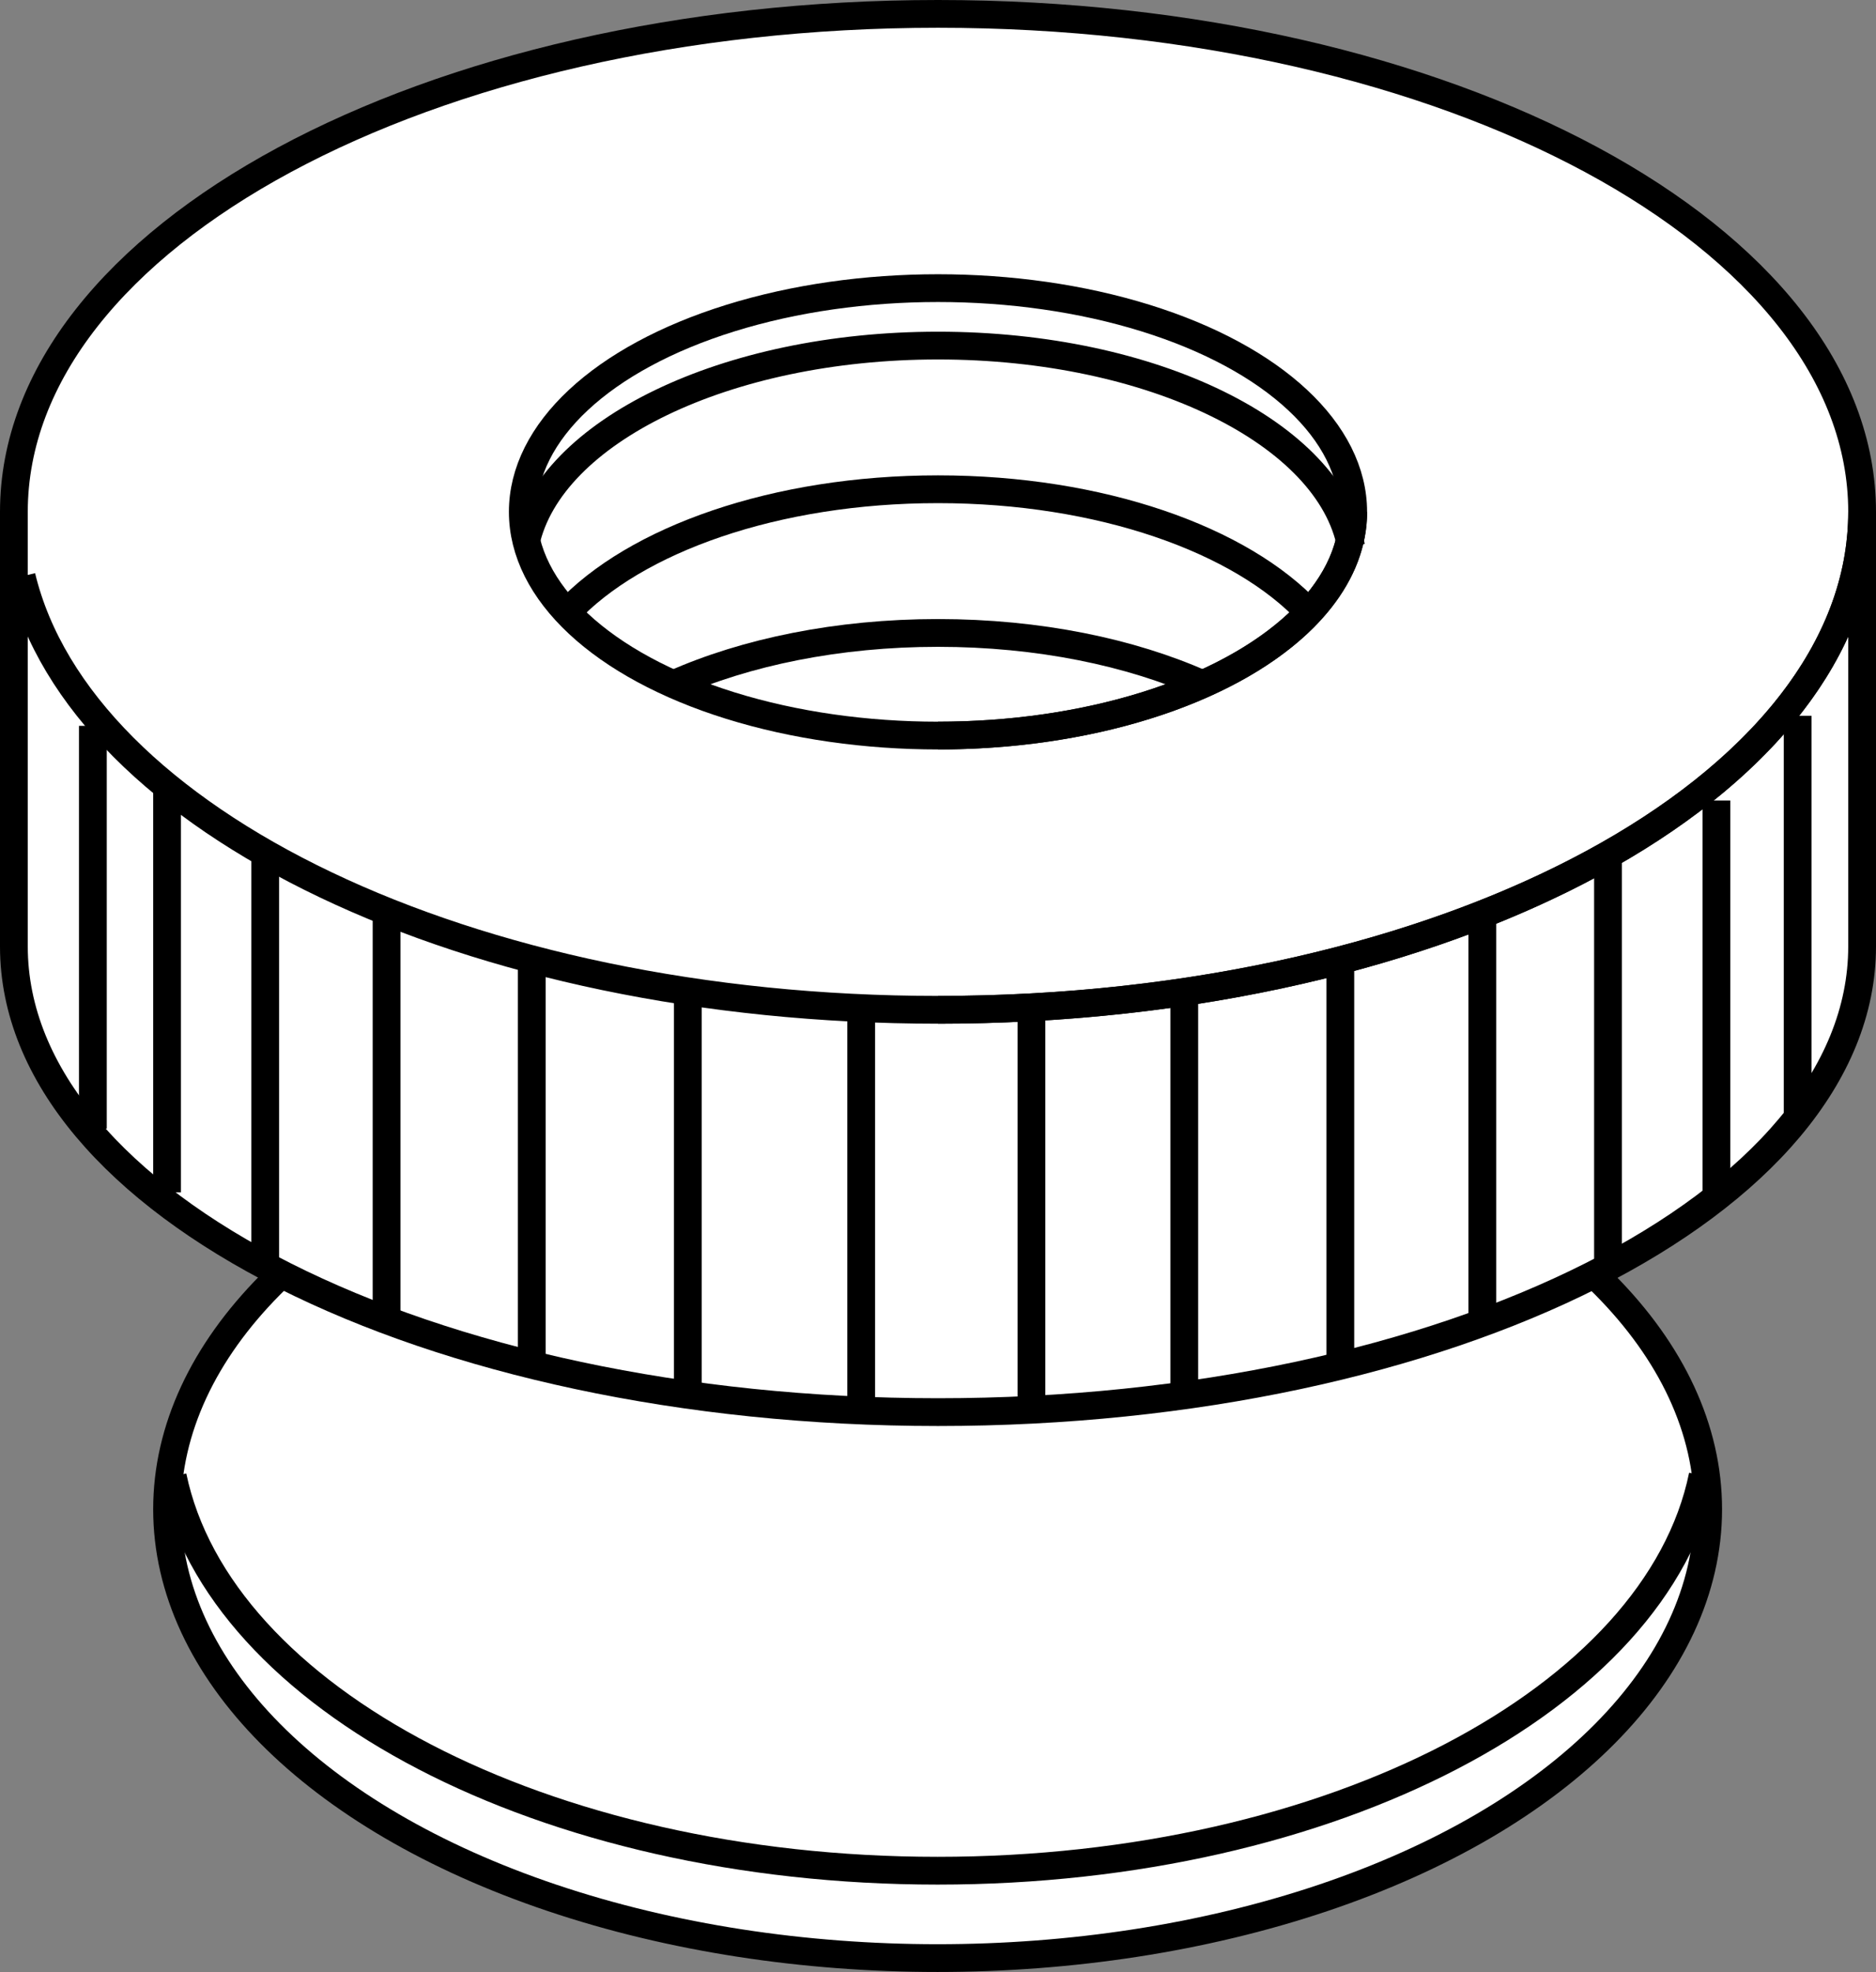 <?xml version="1.0" encoding="iso-8859-1"?>
<!-- Generator: Adobe Illustrator 27.9.1, SVG Export Plug-In . SVG Version: 6.00 Build 0)  -->
<svg version="1.1" id="web" xmlns="http://www.w3.org/2000/svg" xmlns:xlink="http://www.w3.org/1999/xlink" x="0px" y="0px"
	 width="54.034px" height="56.8px" viewBox="0 0 54.034 56.8" enable-background="new 0 0 54.034 56.8" xml:space="preserve">
<rect x="0" y="0" width="54.034" height="56.8" fill="#808080" stroke="none"/>
<g id="web_image">
	
		<ellipse fill="#FFFFFF" stroke="#000000" stroke-width="0.8" stroke-miterlimit="10" cx="27.006" cy="43.472" rx="22.194" ry="12.928"/>
	<path fill="#FFFFFF" stroke="#000000" stroke-width="0.8" stroke-miterlimit="10" d="M53.634,27.262
		c0,7.407-11.917,13.412-26.617,13.412S0.4,34.669,0.4,27.262V14.743C0.4,6.822,12.317,0.4,27.017,0.4
		s26.617,6.422,26.617,14.343V27.262z"/>
	<path fill="none" stroke="#000000" stroke-width="0.8" stroke-miterlimit="10" d="M53.634,14.743
		c0,7.921-11.917,14.343-26.617,14.343c-13.53,0-24.703-5.44-26.395-12.483"/>
	<path fill="none" stroke="#000000" stroke-width="0.8" stroke-miterlimit="10" d="M53.533,16.006
		c-1.186,7.33-12.605,13.08-26.515,13.08"/>
	<path fill="none" stroke="#000000" stroke-width="0.8" stroke-miterlimit="10" d="M53.634,14.743
		c0,0.425-0.034,0.847-0.102,1.263"/>
	
		<ellipse fill="none" stroke="#000000" stroke-width="0.8" stroke-miterlimit="10" cx="27.017" cy="14.743" rx="11.959" ry="6.444"/>
	<path fill="none" stroke="#000000" stroke-width="0.8" stroke-miterlimit="10" d="M38.977,14.743
		c0,3.559-5.354,6.444-11.959,6.444"/>
	<path fill="none" stroke="#000000" stroke-width="0.8" stroke-miterlimit="10" d="M15.142,15.631
		c0.704-3.197,5.753-5.677,11.875-5.677c6.192,0,11.285,2.536,11.898,5.786"/>
	<path fill="none" stroke="#000000" stroke-width="0.8" stroke-miterlimit="10" d="M27.017,22.843"/>
	<path fill="none" stroke="#000000" stroke-width="0.8" stroke-miterlimit="10" d="M38.977,16.398"/>
	<path fill="none" stroke="#000000" stroke-width="0.8" stroke-miterlimit="10" d="M16.322,17.65
		c1.965-2.11,6.016-3.558,10.695-3.558c4.683,0,8.737,1.45,10.7,3.563"/>
	<path fill="none" stroke="#000000" stroke-width="0.8" stroke-miterlimit="10" d="M19.41,19.703
		c2.067-0.919,4.718-1.472,7.607-1.472c2.896,0,5.552,0.555,7.621,1.478"/>
	<path fill="none" stroke="#000000" stroke-width="0.8" stroke-miterlimit="10" d="M49.043,42.5
		C47.733,48.912,38.366,53.883,27.006,53.883c-11.346,0-20.704-4.959-22.032-11.36"/>
	
		<line fill="none" stroke="#000000" stroke-width="0.8" stroke-miterlimit="10" x1="24.805" y1="29.037" x2="24.805" y2="40.64"/>
	
		<line fill="none" stroke="#000000" stroke-width="0.8" stroke-miterlimit="10" x1="19.812" y1="28.541" x2="19.812" y2="40.144"/>
	
		<line fill="none" stroke="#000000" stroke-width="0.8" stroke-miterlimit="10" x1="15.317" y1="27.636" x2="15.317" y2="39.239"/>
	
		<line fill="none" stroke="#000000" stroke-width="0.8" stroke-miterlimit="10" x1="11.134" y1="26.419" x2="11.134" y2="38.022"/>
	
		<line fill="none" stroke="#000000" stroke-width="0.8" stroke-miterlimit="10" x1="7.638" y1="24.743" x2="7.638" y2="36.346"/>
	<line fill="none" stroke="#000000" stroke-width="0.8" stroke-miterlimit="10" x1="4.812" y1="22.74" x2="4.812" y2="34.343"/>
	
		<line fill="none" stroke="#000000" stroke-width="0.8" stroke-miterlimit="10" x1="2.675" y1="20.907" x2="2.675" y2="32.51"/>
	
		<line fill="none" stroke="#000000" stroke-width="0.8" stroke-miterlimit="10" x1="29.708" y1="29.037" x2="29.708" y2="40.64"/>
	
		<line fill="none" stroke="#000000" stroke-width="0.8" stroke-miterlimit="10" x1="34.11" y1="28.541" x2="34.11" y2="40.144"/>
	
		<line fill="none" stroke="#000000" stroke-width="0.8" stroke-miterlimit="10" x1="38.605" y1="27.636" x2="38.605" y2="39.239"/>
	
		<line fill="none" stroke="#000000" stroke-width="0.8" stroke-miterlimit="10" x1="42.694" y1="26.419" x2="42.694" y2="38.022"/>
	
		<line fill="none" stroke="#000000" stroke-width="0.8" stroke-miterlimit="10" x1="46.315" y1="24.743" x2="46.315" y2="36.346"/>
	
		<line fill="none" stroke="#000000" stroke-width="0.8" stroke-miterlimit="10" x1="49.437" y1="23.057" x2="49.437" y2="34.66"/>
	
		<line fill="none" stroke="#000000" stroke-width="0.8" stroke-miterlimit="10" x1="51.778" y1="20.617" x2="51.778" y2="32.22"/>
</g>
</svg>
